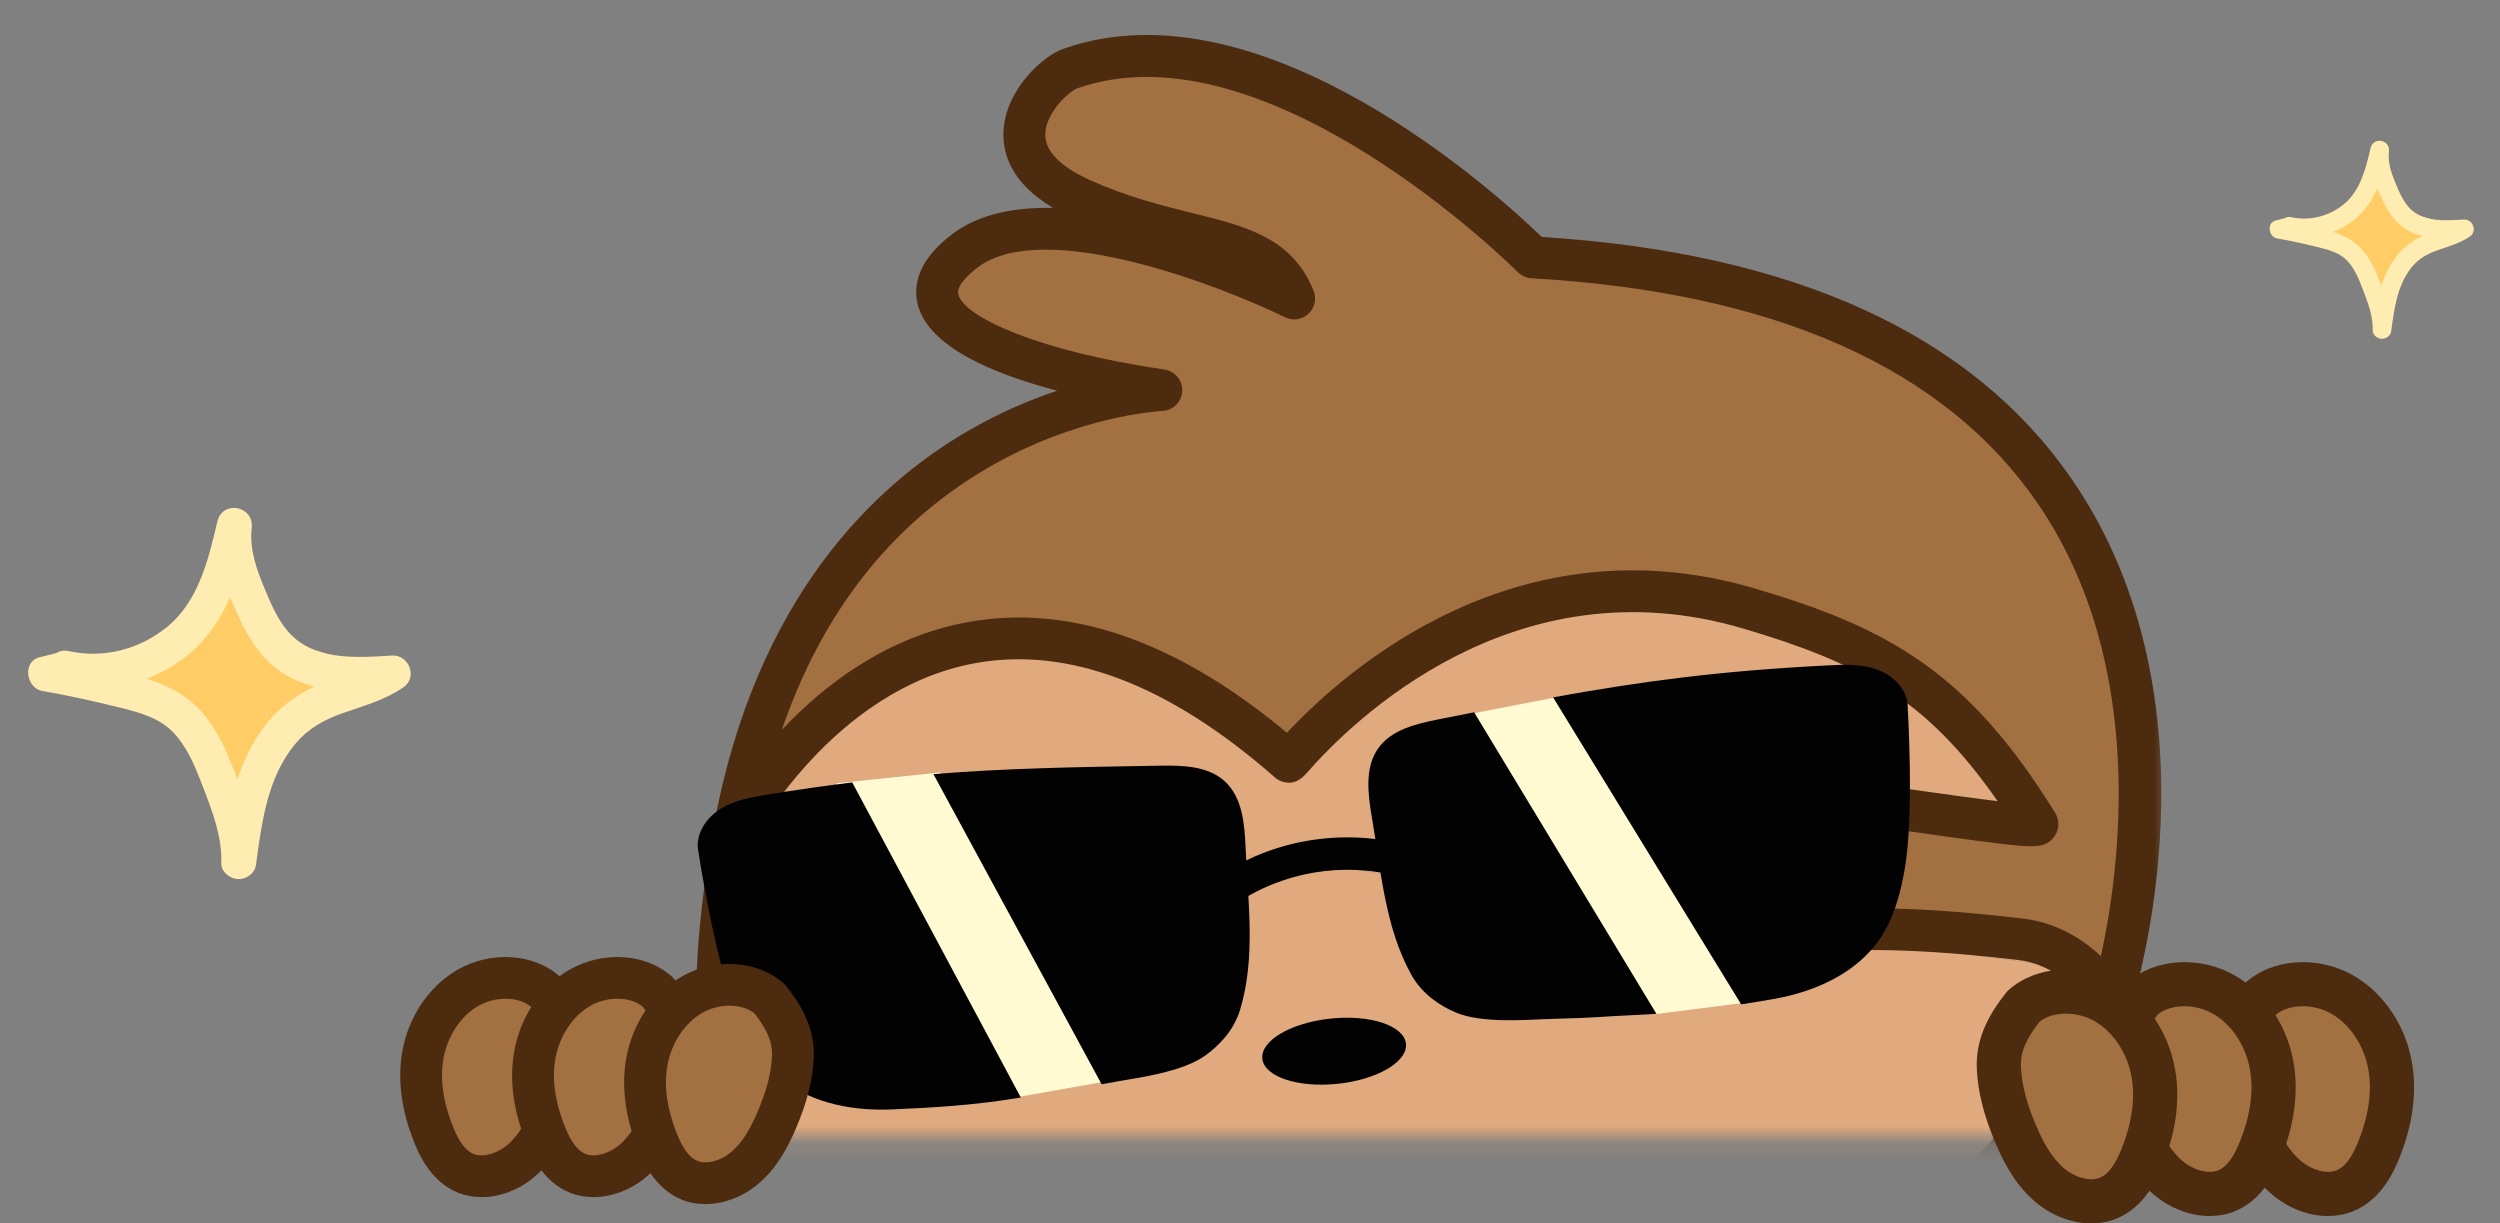 <svg width="141" height="69" viewBox="0 0 141 69" fill="none" xmlns="http://www.w3.org/2000/svg">
<rect x="0" y="0" width="141" height="69" fill="#808080" stroke="none"/>
<path d="M5.281 38.134L9.729 36.118L13.36 29.704L15.684 36.062L21.947 37.918L15.849 41.562L12.921 47.471L10.373 40.235L5.281 38.134Z" fill="#FFCC66"/>
<path d="M3.516 38.665C5.944 39.194 8.615 38.546 10.544 36.983C12.782 35.174 13.56 32.485 14.19 29.788L12.25 29.425C12.068 30.983 12.471 32.477 13.073 33.907C13.605 35.168 14.203 36.446 15.216 37.394C17.093 39.146 19.868 39.098 22.262 38.944L21.612 37.152C20.599 37.849 19.364 38.085 18.233 38.517C16.994 38.992 15.911 39.729 15.07 40.765C13.315 42.936 12.855 45.734 12.491 48.421L14.447 48.52C14.504 46.853 13.899 45.257 13.308 43.725C12.826 42.474 12.286 41.181 11.386 40.164C10.332 38.978 8.973 38.433 7.46 38.051C5.948 37.669 4.329 37.299 2.743 37.029L2.904 38.925C3.306 38.824 3.712 38.725 4.115 38.624C4.632 38.495 4.869 37.815 4.698 37.357C4.498 36.811 3.949 36.644 3.431 36.773C3.029 36.874 2.623 36.972 2.22 37.073C1.246 37.314 1.478 38.816 2.381 38.969C3.877 39.226 5.357 39.559 6.828 39.924C7.94 40.199 9.073 40.522 9.856 41.396C10.639 42.27 11.051 43.352 11.457 44.408C11.988 45.792 12.53 47.18 12.48 48.686C12.464 49.171 12.975 49.566 13.415 49.581C13.883 49.595 14.367 49.281 14.436 48.786C14.756 46.42 15.073 43.841 16.664 41.943C17.377 41.094 18.262 40.595 19.302 40.231C20.489 39.814 21.703 39.489 22.753 38.765C23.573 38.201 23.063 36.91 22.102 36.973C20.25 37.091 18.05 37.248 16.598 35.974C15.787 35.261 15.341 34.195 14.933 33.221C14.481 32.142 14.059 30.974 14.197 29.786C14.343 28.527 12.546 28.177 12.256 29.423C11.755 31.571 11.183 33.936 9.413 35.368C7.839 36.641 5.828 37.146 3.881 36.724C2.636 36.451 2.278 38.394 3.519 38.664L3.516 38.665Z" fill="#FFECB0"/>
<path d="M129.978 13.001L132.352 11.925L134.289 8.503L135.529 11.896L138.87 12.886L135.617 14.83L134.055 17.983L132.695 14.122L129.978 13.001Z" fill="#FFCC66"/>
<path d="M129.036 13.285C130.331 13.567 131.757 13.222 132.786 12.388C133.98 11.422 134.396 9.988 134.732 8.548L133.696 8.355C133.599 9.186 133.814 9.983 134.135 10.746C134.419 11.419 134.738 12.101 135.279 12.607C136.281 13.542 137.761 13.516 139.039 13.434L138.692 12.478C138.151 12.85 137.492 12.976 136.889 13.206C136.228 13.46 135.649 13.853 135.201 14.406C134.264 15.564 134.019 17.057 133.825 18.491L134.868 18.544C134.899 17.654 134.576 16.802 134.261 15.985C134.004 15.318 133.715 14.628 133.236 14.085C132.673 13.452 131.948 13.161 131.141 12.958C130.334 12.754 129.47 12.556 128.624 12.412L128.71 13.424C128.924 13.37 129.141 13.317 129.356 13.263C129.632 13.195 129.758 12.832 129.667 12.587C129.56 12.296 129.267 12.207 128.991 12.276C128.776 12.329 128.56 12.382 128.345 12.436C127.825 12.565 127.949 13.366 128.43 13.447C129.229 13.585 130.018 13.762 130.803 13.957C131.397 14.104 132.001 14.276 132.419 14.742C132.837 15.209 133.057 15.786 133.273 16.35C133.557 17.088 133.846 17.829 133.819 18.632C133.81 18.891 134.083 19.101 134.318 19.109C134.567 19.117 134.826 18.95 134.863 18.685C135.033 17.423 135.203 16.047 136.051 15.034C136.432 14.582 136.904 14.315 137.459 14.121C138.092 13.898 138.74 13.725 139.3 13.338C139.738 13.037 139.466 12.349 138.953 12.382C137.965 12.445 136.791 12.529 136.016 11.85C135.583 11.469 135.345 10.9 135.128 10.38C134.887 9.805 134.661 9.182 134.735 8.548C134.813 7.876 133.854 7.689 133.7 8.354C133.432 9.5 133.127 10.762 132.182 11.526C131.343 12.205 130.27 12.475 129.231 12.249C128.567 12.104 128.375 13.14 129.038 13.285L129.036 13.285Z" fill="#FFECB0"/>
<mask id="mask0_3198_123166" style="mask-type:alpha" maskUnits="userSpaceOnUse" x="29" y="0" width="94" height="65">
<rect width="92.742" height="64.13" transform="matrix(1 0 0 -1 29.598 64.13)" fill="#0B141C"/>
</mask>
<g mask="url(#mask0_3198_123166)">
<path d="M42.025 44.334C42.025 44.334 35.954 66.343 47.702 75.044C59.449 83.744 77.008 84.665 89.813 80.316C103.735 75.588 114.631 66.478 119.647 55.012" fill="#E0AA7E"/>
<path d="M73.79 84.026C71.936 84.026 70.077 83.932 68.241 83.741C60.048 82.89 52.703 80.21 47.001 75.987C34.744 66.913 40.632 44.951 40.891 44.022L43.163 44.645C43.105 44.857 37.446 65.983 48.407 74.096C60.516 83.061 78.164 83.026 89.436 79.198C103.129 74.546 113.747 65.557 118.569 54.538L120.729 55.479C115.642 67.107 104.514 76.564 90.194 81.428C85.157 83.138 79.484 84.026 73.79 84.026Z" fill="#4C2B0F"/>
<path d="M119.644 55.008C119.644 55.008 110.14 21.136 84.134 27.991C84.134 27.991 64.2 26.014 53.905 32.605C43.608 39.196 42.025 44.336 42.025 44.336" fill="#E0AA7E"/>
<path d="M118.511 55.327C118.488 55.245 116.109 46.93 110.66 39.583C103.513 29.943 94.692 26.43 84.436 29.131L84.23 29.184L84.018 29.164C83.823 29.143 64.369 27.307 54.541 33.595C44.85 39.797 43.162 44.644 43.147 44.691L40.898 43.987C40.969 43.761 42.732 38.358 53.27 31.612C63.332 25.171 81.731 26.592 84.041 26.798C95.096 23.964 104.966 27.913 112.593 38.229C118.284 45.926 120.683 54.336 120.783 54.689L118.514 55.324L118.511 55.327Z" fill="#4C2B0F"/>
<path d="M119.062 56.443C119.062 56.443 131.735 17.097 86.443 14.514C86.443 14.514 71.893 -0.207 60.349 3.871C59.032 4.336 54.953 8.506 60.965 11.216C66.978 13.925 71.439 12.957 72.99 16.829C72.99 16.829 59.615 10.253 54.449 14.123C49.286 17.989 57.606 20.855 65.495 21.999C65.495 21.999 45.867 22.706 41.42 46.768C41.42 46.768 52.601 25.327 72.68 42.961C72.76 42.99 82.936 29.679 98.633 34.316C105.703 36.405 110.029 38.588 114.898 46.453C115.246 47.012 101.948 44.635 101.53 45.071C99.369 47.319 98.164 53.474 102.025 52.682C104.807 52.112 110.194 52.512 114.005 52.98C117.306 53.383 119.053 56.44 119.053 56.44L119.062 56.443Z" fill="#A37041"/>
<path d="M119.062 57.62C118.644 57.62 118.255 57.399 118.043 57.032C118.022 56.996 116.516 54.475 113.87 54.151C109.9 53.666 104.769 53.327 102.27 53.839C100.737 54.154 99.482 53.651 98.825 52.465C97.607 50.261 98.848 46.174 100.687 44.259C101.259 43.664 101.515 43.638 108.582 44.635C109.879 44.818 111.441 45.038 112.667 45.188C108.603 39.327 104.763 37.356 98.303 35.446C85.4 31.636 76.232 40.698 73.727 43.567C73.523 43.8 73.049 44.344 72.283 44.07C72.144 44.02 72.014 43.944 71.905 43.847C65.926 38.595 60.22 36.429 54.95 37.412C46.937 38.907 42.511 47.23 42.466 47.313C42.198 47.828 41.588 48.072 41.037 47.881C40.486 47.692 40.156 47.127 40.262 46.554C42.64 33.684 49.336 27.372 54.532 24.342C56.336 23.288 58.08 22.553 59.625 22.035C55.923 21.064 52.36 19.531 51.762 17.18C51.517 16.215 51.658 14.741 53.742 13.178C55.23 12.063 57.237 11.681 59.392 11.725C57.022 10.321 56.542 8.65 56.595 7.426C56.692 5.075 58.802 3.168 59.955 2.759C71.222 -1.225 84.646 11.125 86.953 13.364C101.176 14.258 111.235 18.854 116.855 27.034C125.549 39.686 120.406 56.108 120.182 56.802C120.038 57.246 119.646 57.564 119.183 57.611C119.142 57.614 119.101 57.617 119.059 57.617L119.062 57.62ZM105.768 51.229C108.901 51.229 112.402 51.603 114.155 51.818C116.05 52.05 117.5 53.003 118.491 53.924C119.537 49.167 121.181 37.482 114.904 28.358C109.658 20.734 100.059 16.474 86.376 15.694C86.084 15.676 85.81 15.553 85.604 15.347C85.462 15.206 71.443 1.206 60.745 4.987C60.332 5.137 59 6.314 58.953 7.538C58.906 8.744 60.288 9.621 61.452 10.148C63.592 11.113 65.534 11.592 67.249 12.016C70.276 12.764 72.887 13.408 74.086 16.4C74.269 16.853 74.151 17.368 73.791 17.701C73.435 18.033 72.907 18.11 72.471 17.892C68.929 16.153 58.914 12.257 55.16 15.07C54.779 15.356 53.913 16.074 54.049 16.606C54.376 17.889 58.561 19.808 65.669 20.84C66.273 20.929 66.71 21.461 66.677 22.067C66.645 22.673 66.153 23.159 65.543 23.18C65.498 23.18 60.783 23.403 55.628 26.437C50.226 29.617 46.362 34.561 44.093 41.169C46.463 38.645 49.952 35.952 54.523 35.099C60.27 34.028 66.341 36.123 72.583 41.328C76.022 37.653 85.66 29.261 98.975 33.192C106.522 35.423 110.981 37.883 115.909 45.842C116.157 46.239 116.151 46.748 115.894 47.139C115.405 47.887 114.606 47.792 112.676 47.566C111.459 47.422 109.829 47.192 108.252 46.969C106.069 46.66 103.171 46.251 102.119 46.204C101.014 47.634 100.333 50.326 100.887 51.329C100.955 51.453 101.082 51.679 101.795 51.535C102.886 51.312 104.285 51.229 105.768 51.229Z" fill="#4C2B0F"/>
<path d="M82.822 40.285L93.27 57.209L99.4 56.427L88.08 39.264L82.822 40.285Z" fill="#FFFAD2"/>
<path d="M80.084 47.889C76.512 46.688 72.445 47.135 69.233 49.107C68.811 49.366 68.614 49.889 68.859 50.343C69.083 50.758 69.675 50.978 70.096 50.716C72.926 48.983 76.406 48.577 79.554 49.636C80.674 50.013 81.201 48.262 80.084 47.889Z" fill="#020202"/>
<path d="M77.373 46.1C77.149 44.776 76.958 43.293 77.736 42.198C78.475 41.16 79.849 40.827 81.101 40.577C81.803 40.439 82.481 40.303 83.141 40.174L93.423 57.181C93.279 57.19 93.131 57.201 92.987 57.207C88.941 57.401 91.16 57.354 87.11 57.481C86.082 57.513 83.556 57.731 82.088 57.098C81.26 56.742 80.22 56.101 79.589 54.959C78.113 52.288 77.886 49.107 77.373 46.097V46.1Z" fill="#020202"/>
<path d="M87.597 39.33C92.651 38.415 97.028 37.833 103.107 37.527C104.018 37.48 104.952 37.447 105.813 37.742C106.674 38.036 107.457 38.739 107.581 39.639C107.581 39.639 107.985 45.951 107.413 49.099C107.172 50.435 106.809 51.78 106.055 52.907C104.731 54.884 102.365 55.94 100.019 56.346C99.412 56.452 98.808 56.552 98.201 56.646L87.594 39.33H87.597Z" fill="#020202"/>
<path d="M56.312 62.066L62.748 60.927L53.023 43.565L47.158 44.182L56.312 62.066Z" fill="#FFFAD2"/>
<path d="M52.643 43.658C56.648 43.337 60.497 43.261 65.445 43.184C66.721 43.164 68.133 43.202 69.076 44.064C70.069 44.97 70.193 46.459 70.252 47.801C70.384 50.849 70.829 54.006 69.948 56.931C69.571 58.179 68.69 59.023 67.956 59.547C66.653 60.474 64.136 60.789 63.126 60.974C62.739 61.045 62.415 61.103 62.132 61.153L52.643 43.658Z" fill="#020202"/>
<path d="M39.355 47.817C39.287 46.91 39.903 46.06 40.684 45.592C41.465 45.124 42.384 44.96 43.286 44.812C44.993 44.536 46.566 44.312 48.066 44.127L57.574 61.899C57.491 61.914 57.412 61.925 57.323 61.94C54.972 62.326 52.64 62.476 50.259 62.573C47.878 62.67 45.343 62.131 43.634 60.475C42.658 59.53 42.022 58.292 41.506 57.035C40.286 54.075 39.355 47.82 39.355 47.82V47.817Z" fill="#020202"/>
<path d="M75.438 61.128C77.675 60.895 79.403 59.882 79.296 58.865C79.19 57.849 77.29 57.214 75.053 57.447C72.816 57.68 71.088 58.693 71.194 59.71C71.301 60.727 73.201 61.362 75.438 61.128Z" fill="#020202"/>
</g>
<path d="M30.785 55.947C29.656 54.935 27.767 54.914 26.379 55.718C24.994 56.521 24.107 58.01 23.845 59.525C23.582 61.041 23.892 62.579 24.452 63.98C24.814 64.889 25.351 65.813 26.285 66.181C27.275 66.569 28.489 66.207 29.338 65.507C30.187 64.807 30.726 63.827 31.154 62.838C31.66 61.667 32.044 60.431 32.091 59.184C32.138 57.936 31.548 56.912 30.785 55.944V55.947Z" fill="#A37041"/>
<path d="M27.156 67.516C26.702 67.516 26.26 67.437 25.853 67.278C24.25 66.646 23.578 64.971 23.357 64.421C22.638 62.626 22.411 60.914 22.685 59.331C23.024 57.362 24.185 55.632 25.788 54.703C27.677 53.608 30.112 53.764 31.571 55.073L31.647 55.141L31.709 55.22C32.469 56.182 33.333 57.51 33.268 59.234C33.221 60.481 32.882 61.814 32.237 63.312C31.818 64.28 31.193 65.507 30.088 66.419C29.219 67.137 28.161 67.519 27.156 67.519V67.516ZM28.511 56.327C27.993 56.327 27.445 56.462 26.97 56.736C25.977 57.309 25.225 58.454 25.007 59.725C24.81 60.873 24.992 62.158 25.547 63.544C25.891 64.409 26.274 64.912 26.717 65.086C27.227 65.286 27.996 65.086 28.585 64.601C29.304 64.009 29.755 63.1 30.07 62.373C30.601 61.149 30.875 60.093 30.91 59.142C30.94 58.398 30.651 57.704 29.926 56.765C29.561 56.474 29.051 56.327 28.509 56.327H28.511Z" fill="#4C2B0F"/>
<path d="M37.098 55.947C35.969 54.935 34.08 54.914 32.692 55.718C31.306 56.521 30.419 58.01 30.157 59.525C29.895 61.041 30.204 62.579 30.764 63.98C31.127 64.889 31.663 65.813 32.597 66.181C33.587 66.569 34.802 66.207 35.651 65.507C36.499 64.807 37.039 63.827 37.466 62.838C37.973 61.667 38.356 60.431 38.403 59.184C38.45 57.936 37.861 56.912 37.098 55.944V55.947Z" fill="#A37041"/>
<path d="M33.468 67.516C33.014 67.516 32.572 67.44 32.166 67.278C30.562 66.646 29.89 64.971 29.669 64.421C28.95 62.626 28.723 60.914 28.997 59.331C29.336 57.362 30.497 55.632 32.101 54.703C33.99 53.608 36.424 53.764 37.883 55.073L37.96 55.141L38.022 55.22C38.782 56.182 39.645 57.51 39.581 59.234C39.533 60.481 39.194 61.817 38.549 63.312C38.131 64.28 37.509 65.507 36.401 66.419C35.531 67.134 34.473 67.519 33.468 67.519V67.516ZM34.824 56.327C34.305 56.327 33.757 56.462 33.283 56.736C32.289 57.309 31.538 58.454 31.32 59.725C31.122 60.873 31.305 62.158 31.859 63.544C32.204 64.409 32.587 64.912 33.029 65.086C33.539 65.286 34.308 65.086 34.901 64.601C35.617 64.009 36.071 63.1 36.386 62.373C36.916 61.149 37.191 60.093 37.226 59.142C37.255 58.398 36.967 57.704 36.242 56.765C35.876 56.474 35.366 56.327 34.824 56.327Z" fill="#4C2B0F"/>
<path d="M43.414 56.343C42.285 55.331 40.396 55.31 39.008 56.113C37.623 56.916 36.736 58.405 36.474 59.921C36.211 61.439 36.521 62.975 37.081 64.375C37.443 65.285 37.98 66.209 38.914 66.576C39.904 66.965 41.118 66.603 41.967 65.903C42.816 65.202 43.355 64.222 43.782 63.234C44.289 62.063 44.672 60.827 44.72 59.579C44.767 58.332 44.177 57.308 43.414 56.34V56.343Z" fill="#A37041"/>
<path d="M39.785 67.911C39.331 67.911 38.889 67.835 38.482 67.673C36.879 67.04 36.207 65.366 35.986 64.813C35.267 63.018 35.04 61.305 35.314 59.722C35.653 57.754 36.814 56.024 38.417 55.094C40.309 53.999 42.741 54.158 44.2 55.465L44.276 55.532L44.338 55.612C45.098 56.574 45.962 57.901 45.897 59.625C45.85 60.873 45.511 62.209 44.865 63.703C44.447 64.671 43.822 65.901 42.717 66.811C41.848 67.526 40.79 67.911 39.785 67.911ZM41.14 56.721C40.622 56.721 40.074 56.857 39.599 57.13C38.606 57.704 37.854 58.849 37.636 60.12C37.439 61.267 37.621 62.553 38.175 63.939C38.52 64.804 38.903 65.307 39.346 65.481C39.855 65.684 40.625 65.481 41.217 64.995C41.933 64.404 42.387 63.495 42.702 62.768C43.233 61.544 43.507 60.487 43.542 59.537C43.572 58.793 43.283 58.098 42.558 57.16C42.193 56.868 41.683 56.721 41.14 56.721Z" fill="#4C2B0F"/>
<path d="M127.472 56.35C128.665 55.28 130.663 55.258 132.13 56.108C133.595 56.957 134.533 58.531 134.81 60.134C135.088 61.736 134.76 63.363 134.168 64.844C133.785 65.805 133.218 66.782 132.23 67.171C131.183 67.582 129.899 67.199 129.002 66.458C128.104 65.718 127.534 64.682 127.082 63.637C126.546 62.398 126.141 61.092 126.091 59.773C126.041 58.454 126.665 57.371 127.472 56.347V56.35Z" fill="#A37041"/>
<path d="M131.308 68.582C131.788 68.582 132.255 68.498 132.685 68.33C134.381 67.661 135.091 65.891 135.325 65.309C136.085 63.411 136.325 61.601 136.035 59.927C135.677 57.846 134.449 56.016 132.754 55.033C130.756 53.876 128.183 54.041 126.64 55.425L126.559 55.497L126.494 55.581C125.69 56.598 124.777 58.001 124.845 59.824C124.895 61.143 125.253 62.553 125.936 64.136C126.378 65.16 127.039 66.457 128.207 67.422C129.127 68.181 130.245 68.585 131.308 68.585V68.582ZM129.875 56.751C130.423 56.751 131.003 56.894 131.504 57.183C132.554 57.79 133.349 59 133.58 60.344C133.788 61.557 133.595 62.917 133.009 64.382C132.645 65.297 132.24 65.829 131.772 66.012C131.233 66.224 130.42 66.012 129.797 65.499C129.036 64.874 128.56 63.912 128.226 63.144C127.665 61.85 127.375 60.733 127.338 59.728C127.307 58.941 127.612 58.207 128.379 57.214C128.765 56.906 129.304 56.751 129.878 56.751H129.875Z" fill="#4C2B0F"/>
<path d="M120.794 56.35C121.987 55.28 123.985 55.258 125.453 56.108C126.917 56.957 127.855 58.531 128.132 60.134C128.41 61.736 128.083 63.363 127.491 64.844C127.107 65.805 126.54 66.782 125.552 67.171C124.505 67.582 123.221 67.199 122.324 66.458C121.427 65.718 120.856 64.682 120.404 63.637C119.868 62.398 119.463 61.092 119.413 59.773C119.364 58.454 119.987 57.371 120.794 56.347V56.35Z" fill="#A37041"/>
<path d="M124.63 68.582C125.11 68.582 125.578 68.501 126.008 68.33C127.703 67.661 128.413 65.891 128.647 65.309C129.407 63.411 129.647 61.601 129.357 59.927C128.999 57.846 127.771 56.016 126.076 55.033C124.079 53.876 121.505 54.041 119.962 55.425L119.881 55.497L119.816 55.581C119.012 56.598 118.099 58.001 118.167 59.824C118.217 61.143 118.576 62.556 119.258 64.136C119.701 65.16 120.358 66.457 121.53 67.422C122.449 68.178 123.568 68.585 124.63 68.585V68.582ZM123.197 56.751C123.745 56.751 124.325 56.894 124.827 57.183C125.877 57.79 126.671 59 126.902 60.344C127.111 61.557 126.918 62.917 126.332 64.382C125.967 65.297 125.562 65.829 125.095 66.012C124.555 66.224 123.742 66.012 123.116 65.499C122.359 64.874 121.879 63.912 121.545 63.144C120.984 61.85 120.695 60.733 120.657 59.728C120.626 58.941 120.931 58.207 121.698 57.214C122.084 56.906 122.623 56.751 123.197 56.751Z" fill="#4C2B0F"/>
<path d="M114.116 56.767C115.31 55.697 117.307 55.675 118.775 56.525C120.239 57.374 121.177 58.948 121.455 60.55C121.732 62.156 121.405 63.78 120.813 65.261C120.429 66.222 119.862 67.199 118.875 67.588C117.828 67.999 116.544 67.616 115.646 66.875C114.749 66.135 114.179 65.099 113.727 64.054C113.191 62.815 112.786 61.509 112.736 60.19C112.686 58.87 113.309 57.788 114.116 56.764V56.767Z" fill="#A37041"/>
<path d="M117.953 68.999C118.432 68.999 118.9 68.918 119.33 68.747C121.025 68.078 121.736 66.308 121.969 65.723C122.73 63.825 122.97 62.015 122.68 60.341C122.321 58.26 121.094 56.43 119.398 55.447C117.398 54.29 114.827 54.458 113.285 55.839L113.204 55.911L113.138 55.995C112.334 57.012 111.421 58.415 111.49 60.238C111.54 61.557 111.898 62.97 112.58 64.55C113.023 65.574 113.683 66.874 114.852 67.836C115.771 68.592 116.89 68.999 117.953 68.999ZM116.519 57.168C117.068 57.168 117.647 57.311 118.149 57.6C119.199 58.207 119.994 59.417 120.224 60.761C120.433 61.974 120.24 63.334 119.654 64.799C119.289 65.714 118.884 66.246 118.417 66.429C117.878 66.644 117.064 66.43 116.438 65.916C115.681 65.291 115.201 64.329 114.868 63.561C114.307 62.267 114.017 61.15 113.979 60.145C113.948 59.358 114.254 58.624 115.02 57.631C115.407 57.323 115.946 57.168 116.519 57.168Z" fill="#4C2B0F"/>
</svg>
